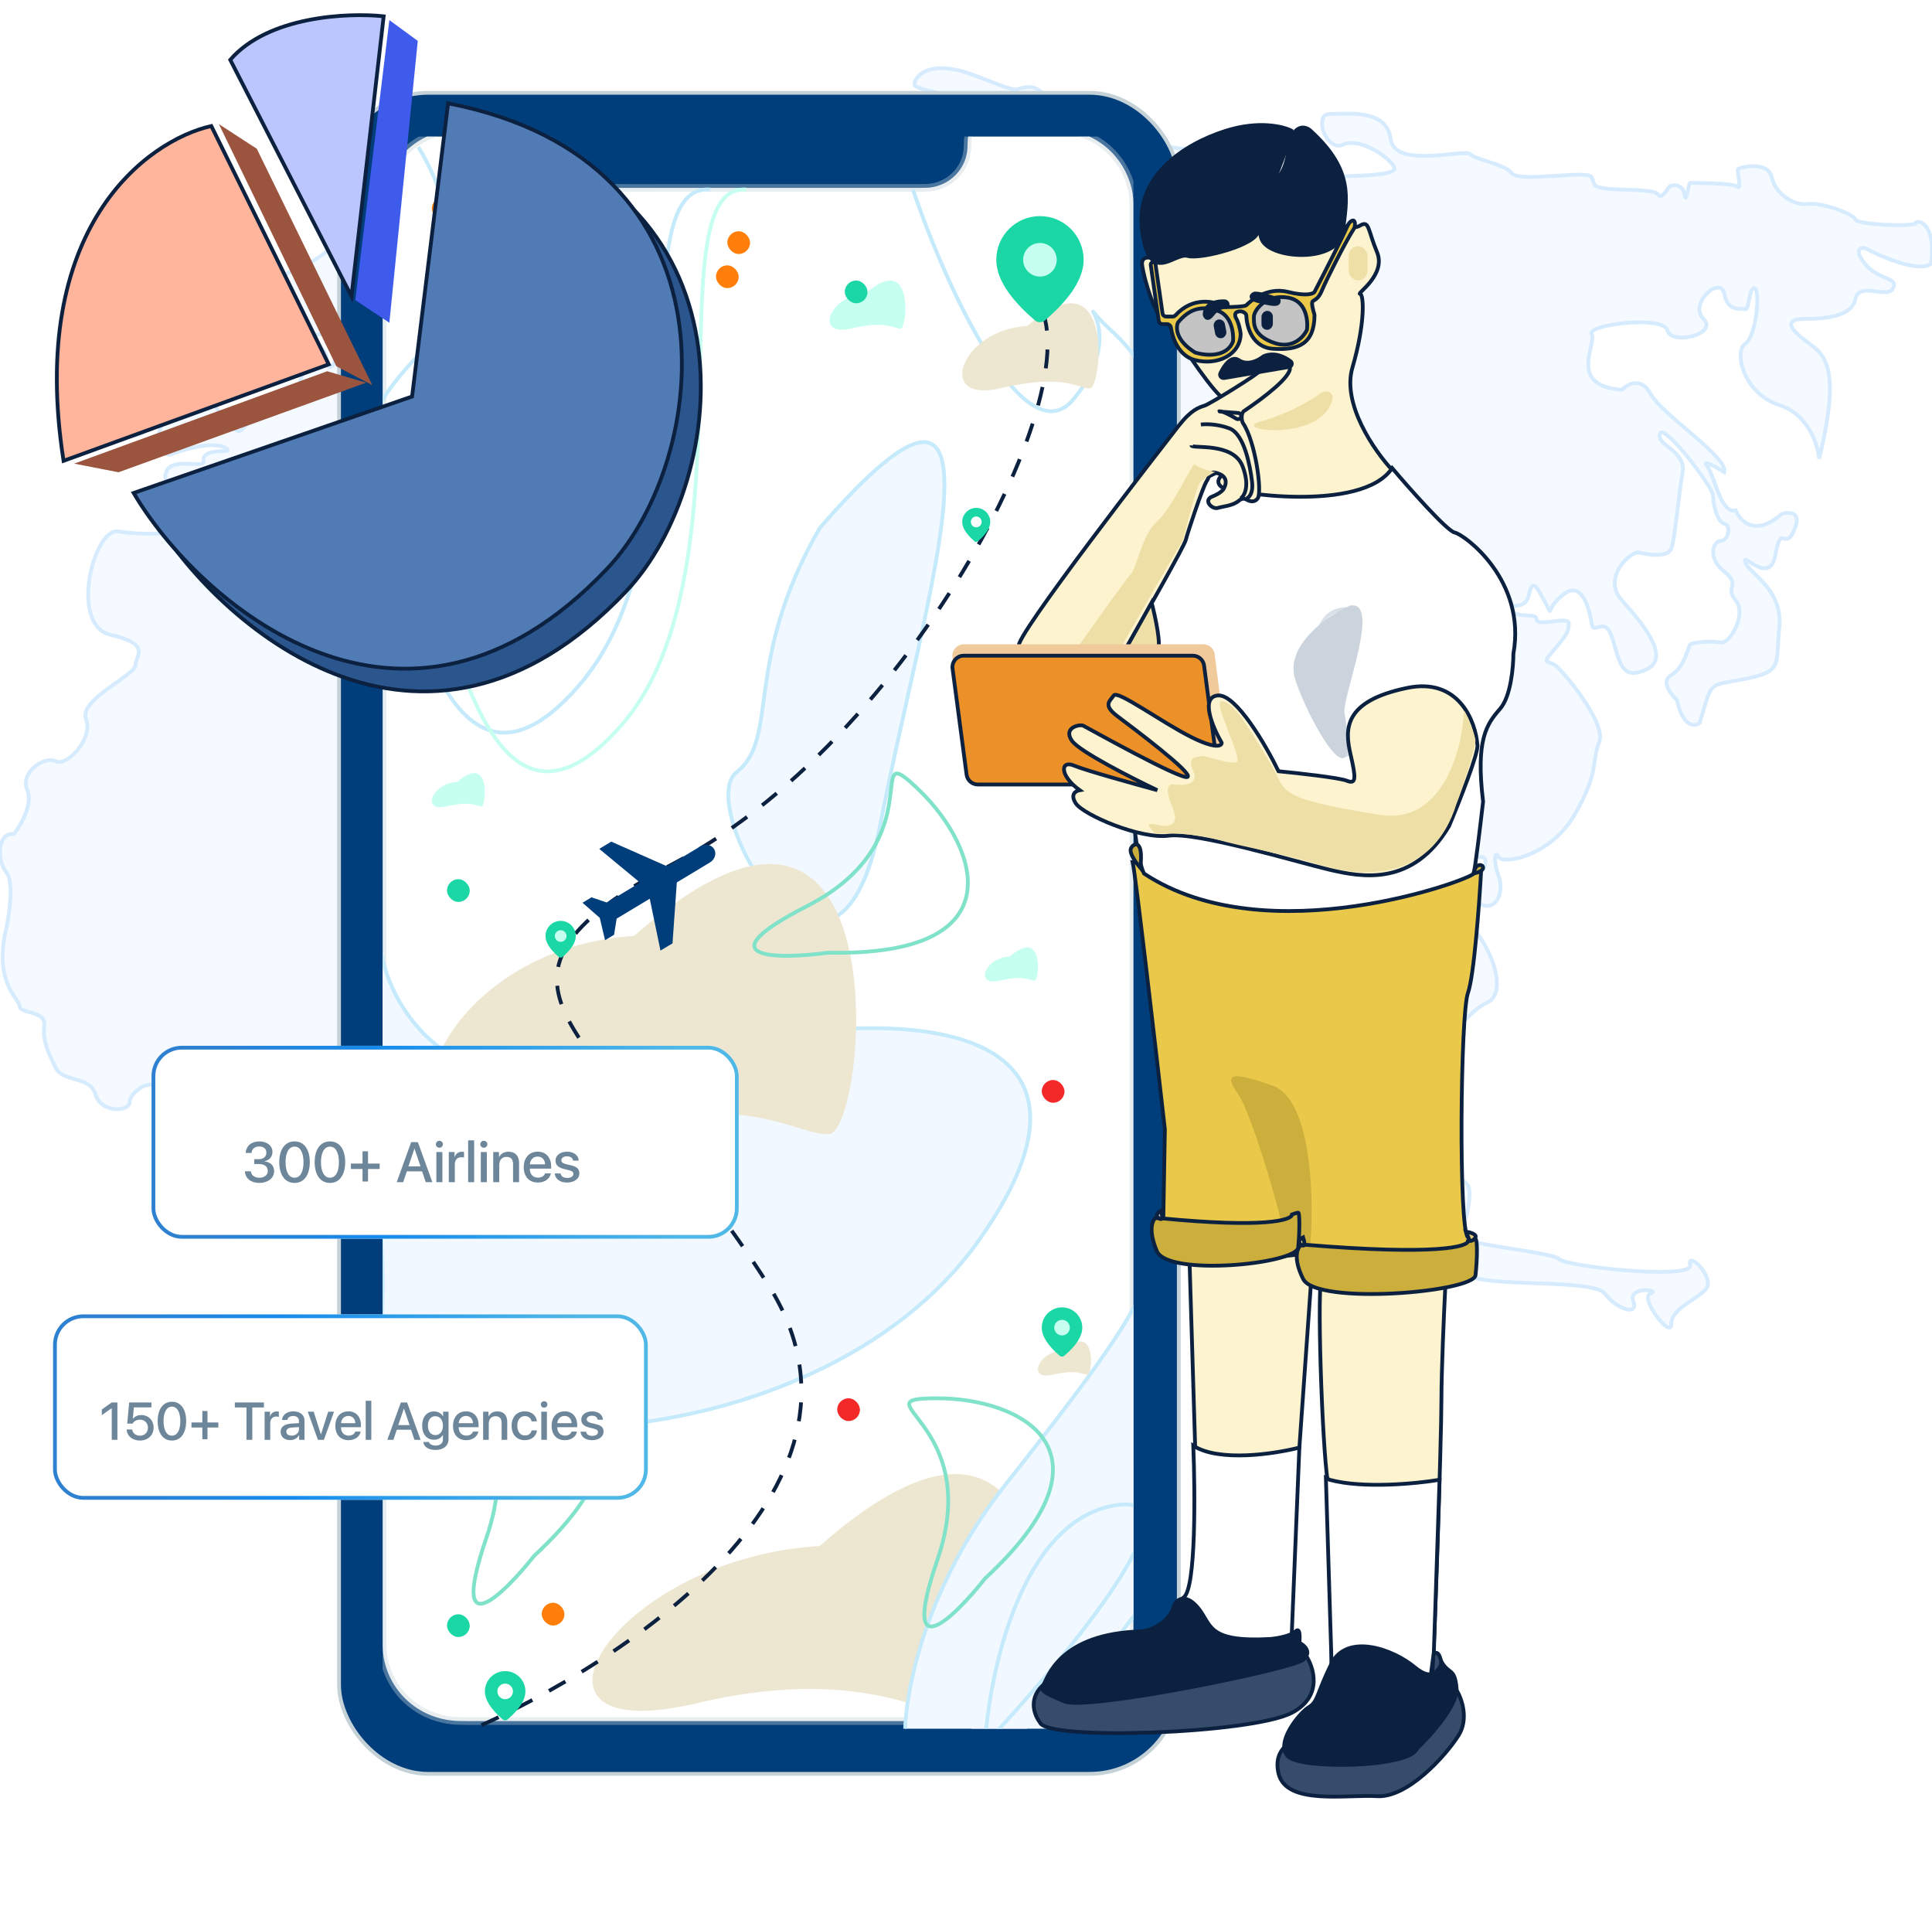 <svg width="510" height="504" viewBox="0 0 510 504" fill="none" xmlns="http://www.w3.org/2000/svg">
<g clip-path="url(#clip0_2169_425315)">
<path d="M112.303 438.952C116.708 439.356 121.48 437.099 123.315 435.92C137.831 439.458 154.349 415.198 152.848 413.177C151.646 411.559 153.348 405.09 154.349 402.058C161.357 402.563 166.363 395.993 162.859 387.401C159.355 378.809 175.372 369.712 179.377 365.669C183.381 361.626 178.376 336.356 176.374 331.302C174.371 326.248 186.385 308.053 191.39 303.505C196.396 298.956 205.406 287.837 211.412 274.191C217.419 260.545 209.911 257.513 209.911 258.524C209.911 259.535 198.398 264.083 192.391 265.599C186.385 267.116 189.888 260.545 189.388 259.535C188.887 258.524 204.404 258.524 222.424 243.362C240.444 228.2 237.441 219.103 233.937 217.081C230.433 215.059 225.928 206.973 226.429 204.951C226.929 202.93 229.933 210.005 229.933 211.016C229.933 212.027 254.46 216.07 255.961 212.027C257.463 207.984 267.974 225.673 268.976 228.2C269.977 230.727 274.982 230.727 274.982 228.2C274.982 225.673 278.987 225.167 277.485 228.2C275.983 231.232 284.993 254.481 286.995 262.062C288.998 269.643 295.004 276.718 296.506 277.224C298.007 277.729 300.51 267.621 302.512 269.643C304.515 271.664 301.511 284.805 307.017 285.31C312.523 285.816 308.519 273.686 306.016 271.664C303.514 269.643 303.013 248.921 304.014 247.91C305.015 246.9 323.536 228.705 323.035 226.684C322.534 224.662 330.543 227.694 334.047 224.662C337.551 221.63 339.053 232.748 342.056 235.275C344.459 237.297 344.058 240.498 343.558 241.846C343.558 256.502 349.564 246.9 351.066 247.91C352.568 248.921 353.569 244.373 356.071 244.373C358.574 244.373 357.573 251.448 357.573 252.459C357.573 253.47 360.576 261.556 359.575 267.621C358.574 273.686 361.077 277.224 362.579 277.224C364.08 277.224 364.08 279.751 364.08 282.783C364.08 285.816 379.097 304.01 376.594 302.999C374.091 301.988 366.583 294.913 359.575 287.332C352.568 279.751 347.061 289.353 352.067 289.353C357.072 289.353 376.093 320.688 375.092 321.194C374.091 321.699 382.601 332.818 387.106 336.356C391.611 339.893 420.642 337.366 423.646 341.41C426.649 345.453 432.656 347.474 431.154 343.431C429.652 339.388 438.662 340.399 435.659 341.41C432.656 342.42 441.165 353.539 441.165 349.496C441.165 345.453 447.172 343.431 450.175 340.399C453.178 337.366 445.169 329.785 446.171 333.829C447.172 337.872 413.635 334.334 411.633 332.312C409.63 330.291 383.101 328.269 385.103 325.742C387.106 323.215 388.607 315.129 387.606 313.107C386.605 311.086 378.596 306.032 379.097 295.924C379.597 285.816 367.584 277.224 364.08 273.686C360.576 270.148 365.582 253.975 366.583 258.018C367.584 262.062 381.599 264.589 380.598 270.148C379.597 275.708 383.602 276.718 383.101 275.202C382.601 273.686 388.107 266.61 392.612 264.589C397.117 262.567 395.615 252.964 388.107 243.867C380.598 234.77 383.101 236.286 381.599 231.232C380.098 226.178 389.108 226.178 391.11 226.178C393.112 226.178 392.111 230.221 389.108 231.232C386.104 232.243 387.106 237.297 391.11 238.813C395.114 240.329 397.117 235.275 395.615 231.232C394.113 227.189 394.614 224.157 395.615 226.178C396.616 228.2 409.13 226.178 415.637 215.059C422.144 203.941 420.142 200.908 422.144 195.854C424.146 190.8 412.634 177.154 410.631 175.638C408.629 174.122 406.627 175.638 410.131 171.595C413.635 167.552 414.135 166.541 414.135 164.519C414.135 162.498 405.626 165.53 405.626 163.508C405.626 161.487 401.121 163.508 398.618 160.981C396.115 158.454 402.623 161.992 403.624 156.938C404.625 151.884 406.126 155.927 408.129 159.465C410.131 163.003 407.628 160.981 412.634 156.938C417.639 152.895 419.641 160.981 420.142 164.519C420.642 168.057 423.646 161.992 425.648 168.562C427.65 175.133 428.151 179.681 434.658 176.649C441.165 173.616 433.657 164.519 428.151 158.454C422.645 152.39 430.654 145.314 432.656 145.819C434.658 146.325 440.164 147.336 441.165 144.809C442.166 142.282 443.167 130.152 444.168 124.593C445.169 119.033 437.161 117.517 438.162 114.485C439.163 111.452 452.177 128.636 452.177 130.657C452.177 132.679 453.178 137.733 455.18 138.238C457.183 138.744 456.182 142.787 454.179 142.787C452.177 142.787 450.676 147.336 455.18 150.873C459.685 154.411 455.18 154.917 458.184 158.454C461.187 161.992 456.682 170.079 454.179 169.573C451.677 169.068 446.671 169.573 446.171 170.079C445.67 170.584 444.669 176.143 441.165 178.165C438.362 179.782 440.998 183.219 442.667 184.735C444.268 192.013 447.339 191.811 448.673 190.8C452.177 179.176 450.676 181.197 460.687 179.176C470.698 177.154 468.695 175.638 469.696 165.53C470.698 155.422 461.688 151.379 460.687 148.346C459.685 145.314 467.194 154.917 468.695 146.325C470.197 137.733 471.198 145.819 473.701 139.755C475.703 134.903 472.199 135.037 470.197 135.711C463.39 141.776 459.352 137.564 458.184 134.701C454.179 135.711 452.678 125.603 450.676 123.076C449.074 121.055 453.011 123.245 455.18 124.593C456.182 120.549 438.662 109.43 435.659 103.871C433.256 99.424 429.652 101.344 428.151 102.86C413.635 101.849 421.644 90.731 420.142 88.204C418.64 85.677 439.163 83.15 440.164 87.193C441.165 91.236 453.679 88.204 449.674 84.16C445.67 80.117 454.179 72.536 455.18 77.59C456.182 82.644 459.685 81.128 460.687 81.633C461.688 82.139 461.688 75.569 463.189 76.074C464.691 76.579 463.69 88.709 460.687 90.731C457.683 92.752 460.186 103.871 469.696 106.903C477.305 109.329 479.874 117.348 480.208 121.055C486.715 94.269 480.709 93.258 475.703 89.214C470.698 85.171 473.2 84.16 476.204 84.16C479.207 84.16 488.717 84.16 489.719 79.106C490.72 74.052 498.228 79.106 499.73 76.074C501.231 73.042 495.725 74.052 492.221 69.504C489.418 65.865 491.053 65.292 492.221 65.461C504.234 71.525 508.906 70.683 509.741 69.504C511.242 58.385 505.736 57.88 505.736 58.89C505.736 59.901 490.219 59.396 489.719 57.88C489.218 56.363 480.709 53.331 477.205 53.836C473.701 54.342 468.695 51.309 467.694 46.761C466.693 42.212 458.684 44.234 458.684 44.739C458.684 45.245 459.685 50.298 458.684 49.288C457.683 48.277 446.671 48.277 446.171 48.277C445.67 48.277 445.169 54.342 444.669 51.309C444.168 48.277 441.165 48.782 440.665 49.288C440.164 49.793 438.662 52.826 437.661 51.309C436.66 49.793 428.151 50.298 424.146 49.793C420.142 49.288 421.143 48.782 420.142 46.761C419.141 44.739 401.121 48.277 399.119 45.75C397.117 43.223 389.608 42.212 388.107 40.696C386.605 39.18 368.085 44.677 367.084 36.653C366.082 28.628 355.571 30.082 351.066 30.082C346.561 30.082 350.065 40.191 354.57 38.169C359.075 36.147 367.084 41.707 368.085 44.234C369.086 46.761 353.569 46.255 352.568 46.761C351.566 47.266 333.046 34.126 330.543 38.169C328.541 41.404 312.357 39.517 304.515 38.169C303.313 28.87 285.661 26.882 276.984 27.05C276.317 25.534 274.181 22.603 270.978 23.007C266.973 23.512 270.477 25.029 257.463 19.974C244.449 14.921 240.945 20.985 241.445 22.502C241.946 24.018 263.469 27.555 263.97 27.555C264.471 27.555 270.477 27.555 270.477 28.566C270.477 29.577 262.468 32.104 262.468 30.082C262.468 28.061 258.464 27.05 258.464 27.555C258.464 27.96 257.797 30.082 257.463 31.093C248.253 29.072 244.615 34.968 243.948 38.169C243.147 34.126 238.942 35.474 236.94 36.653C237.107 38 237.14 40.494 235.939 39.685C234.438 38.674 230.934 41.707 230.934 43.223C230.934 44.739 228.931 41.707 226.929 39.685C224.927 37.663 223.926 43.728 223.425 45.245C222.925 46.761 222.424 43.728 222.424 41.707C222.424 39.685 219.421 43.728 218.42 41.707C217.419 39.685 217.419 39.18 213.414 38.169C209.41 37.158 213.414 45.75 211.412 45.245C209.81 44.84 209.076 47.098 208.909 48.277C205.906 51.309 211.913 49.793 211.913 52.32C211.913 54.847 198.398 48.782 194.894 47.266C191.39 45.75 193.392 51.309 194.894 52.32C196.396 53.331 183.882 57.88 185.383 54.847C186.885 51.815 181.379 51.309 181.379 52.32C181.379 53.331 178.876 56.869 177.375 54.342C175.873 51.815 169.866 51.309 171.869 54.342C173.871 57.374 168.865 59.901 168.865 56.869C168.865 53.836 158.854 51.309 161.858 57.88C164.26 63.136 162.859 63.776 161.858 63.439C160.356 59.901 156.352 59.901 146.341 51.309C136.33 42.717 97.787 41.707 93.783 54.342C89.778 66.977 81.769 69.504 73.761 73.041C65.752 76.579 68.755 94.774 76.764 90.731C84.773 86.687 88.277 88.204 89.278 90.225C90.279 92.247 86.775 100.839 86.274 94.774C85.774 88.709 76.764 91.236 79.267 93.258C81.269 94.875 79.433 100.67 78.266 103.366C70.757 105.387 66.252 110.947 63.75 113.474C61.247 116.001 52.237 100.839 52.737 96.795C53.238 92.752 53.739 92.752 48.733 85.677C44.729 80.016 41.058 86.351 39.723 90.225C41.892 91.236 44.529 94.269 37.721 98.312C29.212 103.366 23.706 113.979 32.715 114.99C41.725 116.001 40.724 106.904 44.729 104.882C47.932 103.265 48.733 104.882 48.733 105.893H46.23C39.022 116.001 42.226 119.539 44.729 120.044C58.244 114.99 61.247 119.033 59.745 119.033C58.244 119.033 53.238 119.033 53.739 121.56C54.239 124.087 44.729 120.044 43.728 125.098C42.927 129.141 48.399 131.5 51.236 132.174C56.742 142.282 37.721 141.271 31.214 140.26C24.707 139.249 18.2 165.025 29.212 167.552C40.224 170.079 35.719 173.111 35.719 175.638C35.719 178.165 20.702 184.735 22.704 189.789C24.707 194.843 17.699 202.424 14.695 200.908C11.692 199.392 5.185 203.941 7.187 208.489C8.789 212.128 5.519 217.755 3.683 220.113C-0.822 219.608 -0.822 227.189 1.681 230.221C3.683 232.647 2.515 241.003 1.681 244.878C-1.823 259.535 5.185 263.578 5.185 265.6C5.185 267.621 12.193 266.61 11.692 270.654C11.192 274.697 12.693 277.729 14.695 281.772C16.698 285.816 23.705 283.794 25.207 288.848C26.709 293.902 34.217 293.397 34.217 290.87C34.217 288.342 40.224 283.794 42.226 287.837C43.828 291.072 46.898 291.206 48.232 290.87C59.245 280.761 68.755 281.772 68.755 283.794C68.755 285.816 70.257 293.397 75.763 290.87C80.168 288.848 82.937 291.712 83.772 293.397C79.276 313.067 84.75 319.147 89.748 324.698L89.778 324.731C93.783 329.179 95.451 343.431 95.785 350.001C87.275 354.045 91.781 370.218 89.778 374.261C87.776 378.304 100.29 384.369 97.286 388.412C94.283 392.455 98.788 410.144 100.29 411.66C101.791 413.177 110.301 420.758 108.799 422.779C107.298 424.801 106.797 438.447 112.303 438.952Z" fill="#E4F3FF" fill-opacity="0.38" stroke="#D7EBFF"/>
<rect x="89.5" y="24.5" width="221.671" height="443.643" rx="23.5" fill="#003E7B" stroke="#C4D1D7"/>
<g clip-path="url(#clip1_2169_425315)">
<path fill-rule="evenodd" clip-rule="evenodd" d="M101.02 244.241C101.02 186.259 101.021 128.278 101.023 70.297C101.023 64.606 100.942 58.912 101.085 53.224C101.31 44.324 108.154 36.431 117.052 34.58C118.65 34.244 120.279 34.074 121.913 34.073C128.407 34.074 134.901 34.072 141.393 34.068C142.356 34.065 143.227 34.226 143.896 34.965C144.393 35.514 144.573 36.166 144.586 36.889C144.614 38.24 144.639 39.597 144.938 40.921C146.072 45.932 150.479 49.516 155.746 49.556C163.746 49.619 171.749 49.578 179.75 49.58C200.865 49.581 221.979 49.581 243.094 49.58C244.181 49.58 245.266 49.587 246.346 49.366C251.415 48.355 255.137 44.112 255.383 39.062C255.425 38.285 255.416 37.505 255.474 36.73C255.597 35.079 256.625 34.087 258.326 34.084C265.28 34.069 272.237 33.965 279.189 34.122C288.363 34.331 295.871 40.125 298.454 48.731C298.937 50.343 299.18 52.015 299.175 53.695C299.166 67.373 299.167 81.05 299.176 94.725C299.176 207.411 299.18 320.1 299.188 432.792C299.188 435.63 299.04 438.431 297.944 441.109C294.993 448.309 289.615 452.6 281.809 453.984C280.441 454.23 279.057 454.23 277.675 454.23H126.482C124.639 454.23 122.793 454.255 120.951 454.193C111.078 453.886 102.982 446.982 101.294 437.46C101.049 436.072 101.025 434.684 101.025 433.296C101.021 390.91 101.02 348.529 101.023 306.152L101.023 244.241H101.02V244.241Z" fill="white" stroke="#C4D1D7" stroke-opacity="0.38" stroke-width="2" stroke-linejoin="round"/>
<path d="M224.499 86.731C214.962 88.989 218.814 77.981 228.534 77.417C241.371 66.127 239.537 86.731 237.703 86.731C235.869 86.731 234.035 84.473 224.499 86.731Z" fill="#C6FFF0"/>
<rect x="138" y="135.036" width="6" height="6" rx="3" fill="#FF7F0A"/>
<rect x="223" y="74.036" width="6" height="6" rx="3" fill="#1BD7A6"/>
<rect x="192" y="61.036" width="6" height="6" rx="3" fill="#FF7F0A"/>
<rect x="189" y="70.036" width="6" height="6" rx="3" fill="#FF7F0A"/>
<rect x="143" y="423" width="6" height="6" rx="3" fill="#FF7F0A"/>
<rect x="118" y="232.036" width="6" height="6" rx="3" fill="#1BD7A6"/>
<rect x="275" y="285.036" width="6" height="6" rx="3" fill="#F32828"/>
<rect x="221" y="369.036" width="6" height="6" rx="3" fill="#F32828"/>
<rect x="118" y="426.036" width="6" height="6" rx="3" fill="#1BD7A6"/>
<rect x="131" y="128.036" width="6" height="6" rx="3" fill="#1BD7A6"/>
<rect x="114" y="52.036" width="6" height="6" rx="3" fill="#FF7F0A"/>
<path d="M183.999 449.5C130.595 462.18 161.957 411.191 216.388 408.021C288.278 344.623 278.008 460.324 267.738 460.324C257.468 460.324 237.403 436.82 183.999 449.5Z" fill="#EDE7D1"/>
<path d="M110.423 38.812C117.423 49.978 127.223 76.612 110.423 93.812C89.424 115.312 94.924 128.812 101.423 140.312C107.923 151.812 117.924 221.312 152.924 180.812C187.924 140.312 163 48.036 187.5 50.036" stroke="#C5EAFB"/>
<path d="M121.855 37.036C128.855 48.203 138.655 86.836 121.855 104.036C100.855 125.536 106.355 139.036 112.855 150.536C119.355 162.036 129.355 231.536 164.355 191.036C199.355 150.536 172.5 48.036 197 50.036" stroke="#C6FFF0"/>
<path d="M169.924 281.312C120.324 296.112 102.924 266.812 100.424 250.312C86.423 250.312 104.424 314.312 100.424 351.312C96.424 388.312 214.924 388.812 258.424 327.312C301.924 265.812 231.924 262.812 169.924 281.312Z" fill="#F2F8FF" stroke="#C5EAFB"/>
<path d="M240.999 50.036C249.832 76.203 270.623 120.912 283.423 105.312C299.423 85.812 280.423 75.312 293.423 87.312C303.823 96.912 303.756 103.312 302.423 105.312" stroke="#C5EAFB"/>
<path d="M194.424 203.812C205.924 194.812 195.924 174.812 216.424 139.312C270.424 77.312 244.424 155.812 232.424 217.312C220.424 278.812 182.924 212.812 194.424 203.812Z" fill="#F2F8FF" stroke="#C5EAFB"/>
<path d="M238.924 457.312C238.924 446.645 244.224 418.612 265.424 391.812C282.249 370.543 294.438 354.514 299.816 344.109C300.043 335.395 300.674 330.312 301.924 331.812C303.749 334.002 302.909 338.126 299.816 344.109C299.316 363.293 300.778 400.079 301.924 423L276 457.312H238.924Z" fill="#F2F8FF"/>
<path d="M238.924 457.312C238.924 446.645 244.224 418.612 265.424 391.812C291.924 358.312 306.924 337.812 301.924 331.812C297.924 327.012 300.257 389.667 301.924 423L276 457.312H238.924Z" stroke="#C5EAFB"/>
<path d="M260 460.339C261.167 441.173 269.6 401.739 294 397.339C318.4 392.939 281.5 437.506 260 460.339Z" stroke="#C5EAFB"/>
<path d="M263.898 102.497C246.732 106.492 253.665 87.016 271.16 86.018C294.268 66.043 290.967 102.497 287.666 102.497C284.365 102.497 281.064 98.502 263.898 102.497Z" fill="#EDE7D1"/>
<path d="M159.849 66.825C153.174 68.388 155.87 60.767 162.673 60.377C171.66 52.561 170.376 66.825 169.092 66.825C167.809 66.825 166.525 65.262 159.849 66.825Z" fill="#EDE7D1"/>
<path d="M117.849 212.825C111.174 214.388 113.87 206.768 120.673 206.377C129.66 198.561 128.376 212.825 127.092 212.825C125.809 212.825 124.525 211.262 117.849 212.825Z" fill="#C6FFF0"/>
<path d="M263.849 258.825C257.174 260.388 259.87 252.768 266.673 252.377C275.66 244.561 274.376 258.825 273.092 258.825C271.809 258.825 270.525 257.262 263.849 258.825Z" fill="#C6FFF0"/>
<path d="M277.849 362.825C271.174 364.388 273.87 356.768 280.673 356.377C289.66 348.561 288.376 362.825 287.092 362.825C285.809 362.825 284.525 361.262 277.849 362.825Z" fill="#EDE7D1"/>
<path d="M144.794 299.324C91.39 312.004 112.957 250.191 167.388 247.021C239.278 183.623 229.008 299.324 218.738 299.324C208.468 299.324 198.198 286.645 144.794 299.324Z" fill="#EDE7D1"/>
<path d="M133.774 126.708C123.761 129.14 127.804 117.285 138.01 116.677C151.49 104.519 149.564 126.708 147.638 126.708C145.713 126.708 143.787 124.276 133.774 126.708Z" fill="#EDE7D1"/>
<path d="M117.924 459.312C160.59 441.978 237.324 393.712 202.924 339.312C159.924 271.312 114.924 261.312 178.924 227.312C242.924 193.312 293.924 92.312 270.924 76.312" stroke="#0C213F" stroke-dasharray="5 5"/>
<path d="M140.71 106.984C139.876 106.984 139.077 107.315 138.487 107.905C137.897 108.495 137.566 109.294 137.566 110.128C137.566 110.963 137.897 111.762 138.487 112.352C139.077 112.942 139.876 113.273 140.71 113.273C141.545 113.273 142.344 112.942 142.934 112.352C143.524 111.762 143.855 110.963 143.855 110.128C143.855 109.294 143.524 108.495 142.934 107.905C142.344 107.315 141.545 106.984 140.71 106.984Z" fill="#C6FFF0"/>
<path d="M138.84 108.258C139.336 107.762 140.009 107.484 140.71 107.484C141.412 107.484 142.085 107.762 142.581 108.258C143.077 108.754 143.355 109.427 143.355 110.128C143.355 110.83 143.077 111.503 142.581 111.999C142.085 112.495 141.412 112.773 140.71 112.773C140.009 112.773 139.336 112.495 138.84 111.999C138.344 111.503 138.066 110.83 138.066 110.128C138.066 109.427 138.344 108.754 138.84 108.258Z" stroke="#CBD4DD" stroke-opacity="0.7"/>
<path d="M140.996 103.036C144.861 103.036 147.993 106.168 147.993 110.033C147.993 112.989 145.916 116.211 141.815 119.733C141.586 119.929 141.296 120.036 140.995 120.036C140.694 120.036 140.404 119.928 140.176 119.731L139.905 119.496C135.986 116.066 134 112.923 134 110.033C134 106.168 137.132 103.036 140.996 103.036ZM140.996 107.342C140.283 107.342 139.598 107.625 139.094 108.13C138.589 108.634 138.306 109.319 138.306 110.033C138.306 110.746 138.589 111.431 139.094 111.935C139.598 112.44 140.283 112.724 140.996 112.724C141.71 112.724 142.395 112.44 142.899 111.935C143.404 111.431 143.687 110.746 143.687 110.033C143.687 109.319 143.404 108.634 142.899 108.13C142.395 107.625 141.71 107.342 140.996 107.342Z" fill="#1BD7A6"/>
<path d="M274.045 63.538C272.672 63.538 271.354 64.083 270.383 65.055C269.411 66.026 268.866 67.344 268.866 68.717C268.866 70.091 269.411 71.409 270.383 72.38C271.354 73.351 272.672 73.897 274.045 73.897C275.419 73.897 276.737 73.351 277.708 72.38C278.679 71.409 279.225 70.091 279.225 68.717C279.225 67.344 278.679 66.026 277.708 65.055C276.737 64.083 275.419 63.538 274.045 63.538Z" fill="#C6FFF0"/>
<path d="M275.545 84.157L275.545 84.157C275.26 84.402 274.897 84.537 274.522 84.536C274.147 84.536 273.784 84.401 273.5 84.156C273.5 84.156 273.499 84.156 273.499 84.156L273.055 83.77C273.055 83.77 273.055 83.77 273.054 83.77C266.624 78.142 263.5 73.093 263.5 68.56C263.5 62.471 268.435 57.536 274.524 57.536C280.612 57.536 285.547 62.471 285.547 68.56C285.547 73.198 282.277 78.376 275.545 84.157ZM274.524 63.628C273.215 63.628 271.961 64.147 271.036 65.072C270.111 65.997 269.591 67.252 269.591 68.56C269.591 69.868 270.111 71.122 271.036 72.047C271.961 72.972 273.215 73.492 274.524 73.492C275.832 73.492 277.086 72.972 278.011 72.047C278.936 71.122 279.456 69.868 279.456 68.56C279.456 67.252 278.936 65.997 278.011 65.072C277.086 64.147 275.832 63.628 274.524 63.628Z" fill="#1BD7A6" stroke="#1BD7A6"/>
<path d="M280.128 348.055C279.49 348.055 278.879 348.308 278.428 348.759C277.977 349.21 277.723 349.822 277.723 350.46C277.723 351.097 277.977 351.709 278.428 352.16C278.879 352.611 279.49 352.864 280.128 352.864C280.766 352.864 281.378 352.611 281.829 352.16C282.28 351.709 282.533 351.097 282.533 350.46C282.533 349.822 282.28 349.21 281.829 348.759C281.378 348.308 280.766 348.055 280.128 348.055Z" fill="#C6FFF0"/>
<path d="M280.65 357.425L280.65 357.425C280.566 357.497 280.46 357.536 280.35 357.536C280.24 357.536 280.133 357.497 280.05 357.425C280.05 357.425 280.05 357.425 280.049 357.424L279.845 357.247C279.845 357.247 279.844 357.247 279.844 357.246C276.872 354.645 275.5 352.369 275.5 350.386C275.5 347.708 277.671 345.536 280.35 345.536C283.029 345.536 285.2 347.708 285.2 350.386C285.2 352.416 283.764 354.751 280.65 357.425ZM280.35 347.829C279.672 347.829 279.021 348.098 278.542 348.578C278.062 349.057 277.792 349.708 277.792 350.386C277.792 351.065 278.062 351.715 278.542 352.195C279.021 352.675 279.672 352.944 280.35 352.944C281.029 352.944 281.679 352.675 282.159 352.195C282.639 351.715 282.908 351.065 282.908 350.386C282.908 349.708 282.639 349.057 282.159 348.578C281.679 348.098 281.029 347.829 280.35 347.829Z" fill="#1BD7A6" stroke="#1BD7A6"/>
<path d="M133.65 453.425L133.65 453.425C133.566 453.497 133.46 453.536 133.35 453.536C133.24 453.536 133.133 453.497 133.05 453.425C133.05 453.425 133.05 453.425 133.049 453.424L132.845 453.247C132.845 453.247 132.844 453.247 132.844 453.246C129.872 450.645 128.5 448.369 128.5 446.386C128.5 443.708 130.671 441.536 133.35 441.536C136.029 441.536 138.2 443.708 138.2 446.386C138.2 448.416 136.764 450.751 133.65 453.425ZM133.35 443.829C132.672 443.829 132.021 444.098 131.542 444.578C131.062 445.057 130.792 445.708 130.792 446.386C130.792 447.065 131.062 447.715 131.542 448.195C132.021 448.675 132.672 448.944 133.35 448.944C134.029 448.944 134.679 448.675 135.159 448.195C135.639 447.715 135.908 447.065 135.908 446.386C135.908 445.708 135.639 445.057 135.159 444.578C134.679 444.098 134.029 443.829 133.35 443.829Z" fill="#1BD7A6" stroke="#1BD7A6"/>
<path d="M257.811 142.496L257.811 142.496C257.781 142.522 257.743 142.536 257.704 142.536C257.664 142.536 257.626 142.522 257.597 142.496C257.597 142.496 257.596 142.496 257.596 142.496L257.455 142.374C257.455 142.374 257.455 142.373 257.455 142.373C255.405 140.579 254.5 139.043 254.5 137.74C254.5 135.971 255.934 134.536 257.704 134.536C259.474 134.536 260.908 135.971 260.908 137.74C260.908 139.074 259.96 140.651 257.811 142.496ZM257.704 135.816C257.194 135.816 256.704 136.018 256.343 136.379C255.982 136.74 255.779 137.23 255.779 137.74C255.779 138.251 255.982 138.74 256.343 139.101C256.704 139.462 257.194 139.665 257.704 139.665C258.214 139.665 258.704 139.462 259.065 139.101C259.426 138.74 259.629 138.251 259.629 137.74C259.629 137.23 259.426 136.74 259.065 136.379C258.704 136.018 258.214 135.816 257.704 135.816Z" fill="#1BD7A6" stroke="#1BD7A6"/>
<path d="M147.834 245.293C147.357 245.293 146.899 245.482 146.562 245.82C146.225 246.157 146.036 246.614 146.036 247.091C146.036 247.568 146.225 248.025 146.562 248.362C146.899 248.699 147.357 248.889 147.834 248.889C148.31 248.889 148.768 248.699 149.105 248.362C149.442 248.025 149.632 247.568 149.632 247.091C149.632 246.614 149.442 246.157 149.105 245.82C148.768 245.482 148.31 245.293 147.834 245.293Z" fill="#C6FFF0"/>
<path d="M148.142 252.203L148.142 252.203C148.102 252.237 148.052 252.255 148 252.255C147.948 252.255 147.897 252.237 147.858 252.203C147.858 252.203 147.858 252.203 147.858 252.202L147.705 252.07C147.705 252.07 147.705 252.07 147.704 252.07C145.489 250.13 144.5 248.461 144.5 247.036C144.5 245.103 146.067 243.536 148 243.536C149.933 243.536 151.5 245.103 151.5 247.036C151.5 248.495 150.464 250.209 148.142 252.203ZM148 244.998C147.459 244.998 146.941 245.212 146.559 245.595C146.176 245.977 145.962 246.496 145.962 247.036C145.962 247.577 146.176 248.095 146.559 248.478C146.941 248.86 147.459 249.075 148 249.075C148.541 249.075 149.059 248.86 149.441 248.478C149.824 248.095 150.038 247.577 150.038 247.036C150.038 246.496 149.824 245.977 149.441 245.595C149.059 245.212 148.541 244.998 148 244.998Z" fill="#1BD7A6" stroke="#1BD7A6"/>
<path d="M247.456 411.669C237.399 440.965 251.647 427.155 260.027 416.588C296.648 382.7 269.319 369.036 247.456 369.036C225.594 369.036 260.027 375.048 247.456 411.669Z" stroke="#80E2C9"/>
<path d="M212.992 239.164C185.418 253.275 205.26 253.221 218.628 251.431C268.511 252.452 258.321 223.646 242.581 208.472C226.842 193.298 247.459 221.526 212.992 239.164Z" stroke="#80E2C9"/>
<path d="M128.456 405.669C118.399 434.965 132.647 421.155 141.027 410.588C177.648 376.7 150.319 363.036 128.456 363.036C106.594 363.036 141.027 369.048 128.456 405.669Z" stroke="#80E2C9"/>
<path d="M174.349 250.879L177.526 248.966L178.664 232.884L187.399 227.625C188.717 226.831 189.212 225.244 188.506 224.071C187.8 222.899 186.166 222.593 184.848 223.387L176.112 228.646L161.367 222.125L158.19 224.037L168.965 232.949L160.229 238.208L156.146 236.816L153.763 238.251L158.328 242.239L159.717 248.14L162.099 246.705L162.781 242.446L171.516 237.187L174.349 250.879Z" fill="#003E7B"/>
</g>
<g filter="url(#filter0_d_2169_425315)">
<rect x="40" y="281" width="155" height="50.92" rx="8" fill="white"/>
<rect x="40.5" y="281.5" width="154" height="49.92" rx="7.5" stroke="url(#paint0_linear_2169_425315)"/>
</g>
<path d="M67.12 307.217H68.439C69.83 307.217 70.694 307.92 70.694 309.063C70.694 310.096 69.772 310.828 68.482 310.828C67.149 310.828 66.314 310.132 66.212 309.122H64.637C64.74 310.945 66.205 312.198 68.482 312.198C70.687 312.198 72.364 310.931 72.364 309.085C72.364 307.605 71.339 306.631 69.749 306.521V306.492C71.061 306.258 71.925 305.313 71.925 303.995C71.925 302.369 70.467 301.233 68.468 301.233C66.373 301.233 64.974 302.427 64.85 304.28H66.395C66.49 303.24 67.252 302.581 68.394 302.581C69.647 302.581 70.321 303.233 70.321 304.214C70.321 305.21 69.537 305.928 68.394 305.928H67.12V307.217ZM77.755 312.198C80.289 312.198 81.776 310.066 81.776 306.697C81.776 303.35 80.282 301.233 77.755 301.233C75.235 301.233 73.719 303.357 73.719 306.705C73.719 310.074 75.221 312.198 77.755 312.198ZM77.755 310.821C76.246 310.821 75.382 309.253 75.382 306.705C75.382 304.192 76.261 302.61 77.755 302.61C79.249 302.61 80.121 304.185 80.121 306.705C80.121 309.261 79.264 310.821 77.755 310.821ZM87.101 312.198C89.635 312.198 91.122 310.066 91.122 306.697C91.122 303.35 89.627 301.233 87.101 301.233C84.581 301.233 83.065 303.357 83.065 306.705C83.065 310.074 84.566 312.198 87.101 312.198ZM87.101 310.821C85.592 310.821 84.728 309.253 84.728 306.705C84.728 304.192 85.606 302.61 87.101 302.61C88.595 302.61 89.466 304.185 89.466 306.705C89.466 309.261 88.609 310.821 87.101 310.821ZM97.149 308.521H100.226V307.093H97.149V303.855H95.699V307.093H92.623V308.521H95.699V311.824H97.149V308.521ZM112.391 312H114.127L110.311 301.431H108.539L104.723 312H106.429L107.396 309.144H111.424L112.391 312ZM109.388 303.189H109.432L111.007 307.825H107.813L109.388 303.189ZM115.189 312H116.778V304.046H115.189V312ZM115.987 302.911C116.5 302.911 116.917 302.5 116.917 301.995C116.917 301.475 116.5 301.08 115.987 301.08C115.475 301.08 115.057 301.475 115.057 301.995C115.057 302.5 115.475 302.911 115.987 302.911ZM118.47 312H120.06V307.254C120.06 306.133 120.719 305.408 121.766 305.408C122.081 305.408 122.359 305.452 122.491 305.503V304.017C122.367 303.987 122.169 303.965 121.935 303.965C120.997 303.965 120.265 304.5 120.016 305.386H119.986V304.046H118.47V312ZM123.575 312H125.165V300.955H123.575V312ZM126.922 312H128.512V304.046H126.922V312ZM127.721 302.911C128.233 302.911 128.651 302.5 128.651 301.995C128.651 301.475 128.233 301.08 127.721 301.08C127.208 301.08 126.791 301.475 126.791 301.995C126.791 302.5 127.208 302.911 127.721 302.911ZM130.204 312H131.793V307.408C131.793 306.155 132.511 305.32 133.712 305.32C134.876 305.32 135.433 305.994 135.433 307.203V312H137.022V306.902C137.022 305.071 136.019 303.958 134.261 303.958C133.031 303.958 132.232 304.449 131.749 305.386H131.72V304.046H130.204V312ZM141.922 305.24C143.08 305.24 143.863 306.06 143.9 307.298H139.864C139.952 306.075 140.78 305.24 141.922 305.24ZM143.893 309.671C143.673 310.367 142.948 310.806 142.025 310.806C140.721 310.806 139.857 309.898 139.857 308.521V308.426H145.489V307.869C145.489 305.459 144.112 303.943 141.93 303.943C139.703 303.943 138.253 305.562 138.253 308.052C138.253 310.542 139.688 312.095 141.996 312.095C143.783 312.095 145.182 311.099 145.409 309.671H143.893ZM146.639 306.309C146.639 307.408 147.35 308.14 148.785 308.492L150.206 308.843C151.041 309.056 151.356 309.319 151.356 309.825C151.356 310.469 150.733 310.879 149.745 310.879C148.734 310.879 148.119 310.462 147.994 309.7H146.427C146.544 311.136 147.811 312.095 149.664 312.095C151.59 312.095 152.938 311.114 152.938 309.693C152.938 308.521 152.345 307.942 150.741 307.554L149.422 307.239C148.58 307.034 148.185 306.705 148.185 306.221C148.185 305.591 148.785 305.174 149.686 305.174C150.594 305.174 151.202 305.613 151.268 306.316H152.762C152.726 304.932 151.466 303.951 149.723 303.951C147.892 303.951 146.639 304.91 146.639 306.309Z" fill="#6D869A"/>
<g filter="url(#filter1_d_2169_425315)">
<rect x="14" y="351.889" width="157" height="48.923" rx="8" fill="white"/>
<rect x="14.5" y="352.389" width="156" height="47.923" rx="7.5" stroke="url(#paint1_linear_2169_425315)"/>
</g>
<path d="M357 97.046C354.2 106.646 362.833 119.046 367.5 124.046L366.5 130.046L360.5 132.546L336 137.546L319 131.546C321.667 123.379 326.3 106.746 323.5 105.546C320.7 104.346 312.333 91.713 308.5 85.546C305 84.546 302 73.546 301.5 70.046C301.1 67.246 304 67.879 305.5 68.546L306.5 57.546L329.5 54.046L352 58.546C353.5 59.38 357 60.746 359 59.546C361.5 58.046 361 60.546 363.5 66.546C366 72.546 358 77.546 359 77.546C360 77.546 360.5 85.046 357 97.046Z" fill="#FDF3CE" stroke="#0C213F"/>
<rect x="356" y="65" width="5" height="9" rx="2.5" fill="#EEDFA6"/>
<path d="M332.643 111.303C338.205 109.776 344.484 106.8 348.596 103.78C349.951 102.785 352.077 103.515 351.734 105.161C349.291 116.891 324.478 113.543 332.643 111.303Z" fill="#EEDFA6"/>
<path d="M387.5 262.046C389.1 257.646 390.5 238.546 391 229.546L379.5 231.046L355.5 232.546L327 228.546L299 227.546C299.8 231.146 305 276.046 307.5 298.046L307 326.546L319 331.546L336 329.546H343.5L344.5 330.546L349 334.046H364L383.5 332.546C385.667 331.213 389.5 328.146 387.5 326.546C385 324.546 385.5 267.546 387.5 262.046Z" fill="#EAC94A" stroke="#0C213F"/>
<path d="M383.999 140.546C381.999 140.146 372.166 129.046 367.499 123.546C359.498 135.546 324.5 130.046 322.5 128.546C320.9 127.346 321.833 126.046 322.5 125.546L321.5 124.546L310.5 130.046L294.5 146.046C295.667 163.713 298.2 201.846 299 213.046C299.8 224.246 301.333 229.379 302 230.546C334.5 252.046 388.5 232.046 389 230.546C389.4 229.346 390.833 217.379 391.5 211.546C389.5 195.046 392.5 191.046 396 187.046C398.8 183.846 399.499 176.046 399.499 172.546C402.999 153.046 386.499 141.046 383.999 140.546Z" fill="white" stroke="#0C213F"/>
<path d="M341.922 179.381C338.933 170.166 351.069 162.154 356.083 159.952C356.278 159.866 356.493 159.802 356.705 159.78C364.512 158.974 354.243 184.21 354.911 188.13C359.371 214.328 345.731 191.128 341.922 179.381Z" fill="#CBD4DD"/>
<path d="M346 339.546L343 382.046L340.5 385.046L335.5 387.046L323.5 389.046L315.5 382.046L314 332.546L311 331.546L326 333.046L343 331.046L347 335.046L346 339.546Z" fill="#FDF3CE" stroke="#0C213F"/>
<path d="M341 452.046C349.4 447.646 346.834 439.879 344.5 436.546L298.5 438.046C292.167 438.879 278.6 441.446 275 445.046C271.4 448.646 273.167 452.879 274.5 454.546C276 459.546 330.5 457.546 341 452.046Z" fill="#354C6B" stroke="#0C213F"/>
<path d="M336 286.546C346 290.146 346.833 315.046 346 327.046C345.781 332.046 338 330.046 339 328.046C340 326.046 330.5 294.046 327 289.046C323.5 284.046 323.5 282.046 336 286.546Z" fill="#CCAE3D"/>
<path d="M306.206 321.497C334.083 324.206 341.053 321.981 341.053 320.53C341.463 320.368 342.365 320.046 342.693 320.046C343.102 320.046 343.102 324.884 342.693 329.238C342.283 333.592 308.256 336.978 305.386 330.205C303.09 324.787 304.156 322.142 304.976 321.497H306.206Z" fill="#CCAE3D" stroke="#0C213F"/>
<path d="M385 458.046C387.8 453.646 385.833 448.213 384.5 446.046L344.5 458.546C341.5 458.879 335.9 461.246 337.5 468.046C339.5 476.546 355.5 473.546 363.5 474.046C371.5 474.546 381.5 463.546 385 458.046Z" fill="#354C6B" stroke="#0C213F"/>
<path d="M378.499 436.546C379.699 435.346 380.332 437.713 380.499 439.046C380.646 439.846 378.894 441.379 377.999 442.046C377.666 440.713 377.299 437.746 378.499 436.546Z" fill="#354C6B" stroke="#0C213F"/>
<path d="M380.499 369.546C380.499 361.946 381.166 346.713 381.499 340.046C381.667 336.546 350.499 336.546 348.999 337.046C347.499 337.546 348.999 382.046 350.499 391.046C351.699 398.246 351.666 426.046 351.499 439.046L352.999 443.046L363.499 445.546L377.999 446.046C377.833 444.879 377.599 442.446 377.999 442.046C378.499 441.546 380.499 379.046 380.499 369.546Z" fill="#FDF3CE" stroke="#0C213F"/>
<path d="M340.5 97.046C340.843 99.449 333.602 104.969 328.381 108.488C327.597 109.016 327.64 110.971 328.167 111.756C331.396 116.561 333.243 129.889 332 131.546C331.162 132.664 329.949 132.382 329.011 131.827C328.451 131.496 327.67 131.595 327.186 132.028C325.476 133.558 322.771 133.622 321.5 134.046C320 134.546 317.5 132.046 320 131.046C322 130.246 322.833 129.379 323 129.046C324.556 126.246 322.582 125.079 320.608 124.699C319.878 124.558 319.205 125.425 318.963 126.128C318.866 126.411 318.717 126.72 318.5 127.046C317.5 128.546 313.5 140.546 313 142.546C312.607 144.118 302.531 161.902 297.278 171.061C297.103 171.366 296.791 171.55 296.439 171.556C287.592 171.713 270.566 171.721 269 170.546C267 169.046 307.5 117.046 311 112.546C314.5 108.046 316.5 107.546 318 107.046C319.5 106.546 332.5 98.546 333 97.546C333.5 96.546 340 93.546 340.5 97.046Z" fill="#FDF3CE" stroke="#0C213F"/>
<path d="M345 328.546C379 331.346 387.5 329.046 387.5 327.546C388 327.379 389.1 327.046 389.5 327.046C390 327.046 390 332.046 389.5 336.546C389 341.046 347.5 344.546 344 337.546C341.2 331.946 342.5 329.213 343.5 328.546H345Z" fill="#CCAE3D" stroke="#0C213F"/>
<path d="M389.5 326.546C389.9 325.746 388 325.213 387 325.046L388 327.546C388.333 327.546 389.1 327.346 389.5 326.546Z" fill="#E2CC79"/>
<path d="M344 326.546C343.333 326.879 342.3 327.746 343.5 328.546C344.7 329.346 344.333 327.546 344 326.546Z" fill="#E2CC79"/>
<path d="M389.5 326.546C389.9 325.746 388 325.213 387 325.046L388 327.546C388.333 327.546 389.1 327.346 389.5 326.546Z" stroke="#0C213F"/>
<path d="M344 326.546C343.333 326.879 342.3 327.746 343.5 328.546C344.7 329.346 344.333 327.546 344 326.546Z" stroke="#0C213F"/>
<path d="M306.445 319.546C305.779 319.879 304.745 320.746 305.945 321.546C307.145 322.346 306.779 320.546 306.445 319.546Z" fill="#C4C4C4" stroke="#0C213F"/>
<path d="M343 382.046L341 431.046L342.5 434.546L328.5 435.046L313 434.046C311.5 430.879 309.3 423.946 312.5 421.546C315.7 419.146 315.5 393.879 315 381.546C321.8 385.946 336.5 383.713 343 382.046Z" fill="white" stroke="#0C213F"/>
<path d="M301 229.046C300 227.879 298.1 225.246 298.5 224.046C299 222.546 302 221.046 301 229.046Z" fill="#CCAE3D" stroke="#0C213F"/>
<path d="M357 161.046C352.667 159.879 344.8 162.146 348 180.546C349.667 185.879 353.5 196.746 355.5 197.546C358 198.546 352.5 202.546 352.5 194.046" stroke="#CBD4DD" stroke-opacity="0.7"/>
<path d="M305.499 171.546C306.699 170.746 304.999 162.879 303.999 159.046L297 171.546C299.333 171.879 304.299 172.346 305.499 171.546Z" fill="#EEDFA6" stroke="#0C213F"/>
<path d="M315.499 122.546C315.877 123.301 318.657 124.115 320.23 124.484C320.406 124.526 320.592 124.509 320.767 124.463C321.451 124.286 318.379 125.666 316.999 127.046C315.499 128.546 312.499 142.546 311.999 143.046C311.606 143.439 301.205 161.563 295.784 171.049C295.605 171.36 295.278 171.546 294.919 171.546H285.924C285.114 171.546 284.638 170.638 285.105 169.976C289.698 163.458 297.394 152.651 298.499 151.546C299.999 150.046 301.499 141.046 305.499 137.546C309.499 134.046 314.999 121.546 315.499 122.546Z" fill="#EEDFA6"/>
<path d="M322 108.546C322.857 108.546 324.783 109.565 326.361 110.512C326.975 110.88 327.76 110.347 327.62 109.646V109.646C327.549 109.291 327.251 109.028 326.891 109.002C324.49 108.827 320.898 108.546 322 108.546Z" stroke="#0C213F"/>
<path d="M329 131.546C329.667 131.379 330.9 130.246 330.5 127.046C330 123.046 328.5 114.546 324.5 113.046C321.3 111.846 318.167 111.879 317 112.046" stroke="#0C213F"/>
<path d="M327.501 131.546C328.501 130.879 330.001 128.246 328.001 123.046C325.501 116.546 314.5 118.546 314.5 117.546" stroke="#0C213F"/>
<path d="M355.5 60.046C356.031 58.808 356.581 58.306 357.073 58.204C357.834 58.046 357.803 59.725 357.382 60.378C354.978 64.106 349.817 74.502 349 76.546C348 79.046 347 79.046 346.5 79.546C346.119 79.927 346.614 81.846 346.95 82.893C346.983 82.995 347 83.104 346.999 83.211C346.941 90.576 342.948 92.542 336 92.046C330.611 91.661 329.111 86.306 329.006 83.378C328.998 83.162 328.934 82.948 328.785 82.791C328.051 82.017 327.195 82.066 326.503 82.365C325.924 82.615 325.972 83.418 326.288 83.964C326.985 85.17 327.375 87.042 327.5 88.046C327.5 93.546 321.5 96.546 315.5 95.046C311.205 93.972 309.526 89.35 309.1 86.478C309.023 85.956 308.589 85.546 308.061 85.546H306.867C306.37 85.546 305.948 85.18 305.877 84.688L303.77 69.936C303.684 69.331 304.418 68.964 304.85 69.396C304.947 69.493 305.011 69.62 305.03 69.756L306.877 82.688C306.948 83.18 307.37 83.546 307.867 83.546H309.54C309.832 83.546 310.11 83.415 310.307 83.2C314.912 78.176 320.679 79.487 323.26 80.908C323.419 80.996 323.595 81.046 323.776 81.045C325.518 81.035 328.621 80.925 329 80.546C329.5 80.046 334 75.546 340 77.046C344.8 78.246 346.667 77.546 347 77.046C349.333 72.546 354.3 62.846 355.5 60.046Z" fill="#EAC94A" stroke="#0C213F"/>
<path d="M333.635 93.988C336.317 92.874 338.965 94.054 340.668 95.337C341.295 95.809 340.997 96.717 340.224 96.849L323.185 99.758C322.431 99.887 321.83 99.16 322.164 98.472C323.248 96.238 325.081 93.767 327 95.046C329.326 96.597 332.154 95.141 333.388 94.14C333.463 94.079 333.546 94.025 333.635 93.988Z" fill="#0C213F" stroke="#0C213F"/>
<path d="M340 78.546C344.8 79.346 345.333 84.546 345 87.046C344.167 88.879 341.3 92.146 336.5 90.546C330.5 88.546 331 85.046 331 83.546C331 82.046 334 77.546 340 78.546Z" fill="#C4C4C4" stroke="#0C213F"/>
<path d="M321.5 82.046C325.1 83.246 325.666 87.879 325.5 90.046C323.899 94.446 318.166 93.879 315.5 93.046C310.3 89.846 310.333 86.379 311 85.046C314 81.546 317 80.546 321.5 82.046Z" fill="#C4C4C4" stroke="#0C213F"/>
<path d="M351 390.546C359.8 392.946 374 391.546 380 390.546L378.5 436.046L377.5 443.546L372.5 444.546L359 443.546L351.5 439.046L350 390.046L351 390.546Z" fill="white" stroke="#0C213F"/>
<path d="M344 438.046C346.4 436.046 344.333 434.213 343 433.546C343.167 432.046 343.2 429.346 342 430.546C340.8 431.746 337.167 432.379 335.5 432.546C318 433.546 320 428.546 316 424.046C312.8 420.446 310.667 422.213 310 423.546C308.8 428.346 303.833 430.213 301.5 430.546C279.5 431.046 276.5 443.046 275.5 444.546C274.5 446.046 275 446.546 281 449.046C287 451.546 341 440.546 344 438.046Z" fill="#0C213F" stroke="#0C213F"/>
<path d="M331 77.546C331.8 77.146 335.666 78.379 337.5 79.046C338 81.046 335 80.046 332.5 79.546C330 79.046 330 78.046 331 77.546Z" fill="#0C213F" stroke="#0C213F"/>
<path d="M324.572 203.669L320.642 172.669C320.452 171.17 319.177 170.046 317.666 170.046H254.404C252.598 170.046 251.201 171.631 251.428 173.423L255.358 204.423C255.548 205.922 256.823 207.046 258.334 207.046H321.596C323.402 207.046 324.799 205.461 324.572 203.669Z" fill="#F1CA9C"/>
<path d="M321.551 203.652L317.845 175.652C317.648 174.161 316.376 173.046 314.871 173.046H254.423C252.61 173.046 251.211 174.642 251.449 176.44L255.155 204.44C255.352 205.931 256.624 207.046 258.129 207.046H318.577C320.39 207.046 321.789 205.45 321.551 203.652Z" fill="#EB9127" stroke="#0C213F"/>
<path d="M318.001 83.046C318.001 79.846 321.667 79.379 323.501 79.546C324.501 80.046 324.001 81.046 323.501 81.046C323.001 81.046 321.501 81.046 320.001 83.046C318.801 84.646 318.167 83.713 318.001 83.046Z" fill="#0C213F" stroke="#0C213F"/>
<path d="M371.5 181.546C385.1 178.746 389.5 190.379 390 196.546C390.4 198.546 385.166 211.713 382.5 218.046C373 234.046 359.5 231.546 351 229.546C342.5 227.546 316 219.546 308.5 220.546C301 221.546 286 215.046 284 212.046C282.4 209.646 284 208.713 285 208.546C279.5 204.546 280 200.546 283.5 202.046C286.3 203.246 299.333 206.879 305.5 208.546C298.833 205.379 285 198.346 283 195.546C280.5 192.046 285 191.046 286 191.546C287 192.046 312 206.046 313.5 205.046C315 204.046 299 192.046 295 189.046C291 186.046 293 185.046 294 183.546C295 182.046 306.5 190.546 314.5 194.546C320.9 197.746 322.5 196.879 322.5 196.046C320.166 192.046 316.7 183.946 321.5 183.546C326.3 183.146 334.166 196.713 337.5 203.546C342.666 204.046 353.5 205.246 355.5 206.046C358 207.046 358 205.546 356.5 199.046C355 192.546 354.5 185.046 371.5 181.546Z" fill="#FDF3CE" stroke="#0C213F"/>
<path d="M373.5 440.046C378.3 444.046 380.166 440.713 380.5 438.546C382.499 442.046 384 440.046 384.5 445.546C384.9 449.946 377.666 458.046 374 461.546C372 466.546 343.5 467.046 340 463.546C336.5 460.046 343 452.046 345.5 450.546C348 449.046 347.5 447.046 351.5 439.046C355.5 431.046 367.5 435.046 373.5 440.046Z" fill="#0C213F" stroke="#0C213F"/>
<path d="M363.999 215.046C380.799 217.846 385.999 197.879 386.499 187.546C386.999 188.046 389.483 194 389.484 195.5C389.484 196.765 386.499 207.046 384.484 212.113C378.484 231.5 361.483 232.004 349.484 228.5C337.485 224.996 327.984 223.5 320.984 221.5C315.384 219.9 307.499 219.833 304.999 220C301.799 216.8 303.666 217.546 304.999 217.546C307.499 218.379 311.899 218.646 309.499 213.046C307.099 207.446 308.833 206.713 309.999 207.046C312.333 207.379 316.599 207.146 314.999 203.546C312.999 199.046 316.499 200.046 316.999 199.546C317.499 199.046 324.999 202.046 326.499 201.046C327.999 200.046 319.999 185.046 322.499 185.046C324.499 185.046 327.333 188.713 328.499 190.546C330.833 194.046 335.899 201.946 337.499 205.546C339.499 210.046 342.999 211.546 363.999 215.046Z" fill="#EEDFA6"/>
<path d="M342 34.546C343.6 32.946 345.333 33.879 346 34.546C357.5 45.046 355.5 52.546 354.5 61.046C353.5 69.546 335 68.546 333 63.046C331 57.546 335.5 49.546 338 46.046C340.5 42.546 340 36.546 342 34.546Z" fill="#0C213F" stroke="#0C213F"/>
<path d="M323.5 34.546C332.3 31.746 338.834 33.379 341 34.546C341.5 35.546 332 57.546 332 61.046C332 64.546 317 68.546 313.5 67.546C310 66.546 303.5 75.546 301.5 61.046C299.5 46.546 312.5 38.046 323.5 34.546Z" fill="#0C213F" stroke="#0C213F"/>
<rect width="3" height="5" rx="1.5" transform="matrix(-1 0 0 1 336 82.046)" fill="#0C213F"/>
<rect width="3" height="5" rx="1.5" transform="matrix(-0.982 0.19 0.19 0.982 323.051 84.046)" fill="#0C213F"/>
<path d="M391.5 229.046C391.5 229.846 389.833 230.379 389 230.546C389 230.379 389.1 229.846 389.5 229.046C390 228.046 391.5 228.046 391.5 229.046Z" fill="#CCAE3D" stroke="#0C213F"/>
<g filter="url(#filter2_d_2169_425315)">
<rect width="95" height="24" rx="12" transform="matrix(-1 0 0 1 479.984 426)" fill="#C4C4C4" fill-opacity="0.01"/>
</g>
<path d="M16.778 121.62C7.178 60.116 38.778 37.086 55.778 33.258L86.779 96.16L16.778 121.62Z" fill="#FFB49C" stroke="#0C213F"/>
<path d="M67.781 39.249L57.781 32.759L88.781 96.659L98.281 101.651L67.781 39.249Z" fill="#9B553F"/>
<path d="M31.284 124.642L19.578 122.36L86.367 97.98L96.67 100.991L31.284 124.642Z" fill="#9B553F"/>
<path d="M92.781 78.188L60.781 15.786C70.781 4.204 91.948 3.305 101.281 4.304L92.781 78.188Z" fill="#BBC6FF" stroke="#0C213F"/>
<path d="M102.781 85.177L93.781 79.186L102.781 5.302L110.281 10.794L102.781 85.177Z" fill="#3F5BEC"/>
<path d="M113.781 110.637L123.281 33.258C201.681 48.435 192.781 127.083 165.281 156.066C111.281 212.976 56.948 164.386 40.281 136.097L113.781 110.637Z" fill="#2B558D" stroke="#0C213F"/>
<path d="M108.781 104.646L118.281 27.268C196.681 42.444 187.781 121.093 160.281 150.075C106.281 206.985 51.948 158.395 35.281 130.106L108.781 104.646Z" fill="#507BB4" stroke="#0C213F"/>
<path d="M29.494 380H30.991V370.136H29.48L26.883 371.981V373.485L29.46 371.653H29.494V380ZM36.932 380.185C39.058 380.185 40.548 378.783 40.548 376.76C40.548 374.846 39.188 373.458 37.294 373.458C36.33 373.458 35.523 373.834 35.093 374.456H35.059L35.332 371.428H39.974V370.136H34.102L33.582 375.714H34.983C35.366 375.064 36.105 374.675 36.959 374.675C38.19 374.675 39.051 375.563 39.051 376.801C39.051 378.038 38.19 378.906 36.945 378.906C35.845 378.906 35.004 378.236 34.895 377.259H33.432C33.52 378.981 34.963 380.185 36.932 380.185ZM45.388 380.185C47.753 380.185 49.141 378.195 49.141 375.051C49.141 371.927 47.746 369.951 45.388 369.951C43.036 369.951 41.621 371.934 41.621 375.058C41.621 378.202 43.023 380.185 45.388 380.185ZM45.388 378.899C43.98 378.899 43.173 377.437 43.173 375.058C43.173 372.713 43.993 371.236 45.388 371.236C46.782 371.236 47.596 372.706 47.596 375.058C47.596 377.443 46.796 378.899 45.388 378.899ZM54.767 376.753H57.638V375.42H54.767V372.398H53.413V375.42H50.542V376.753H53.413V379.836H54.767V376.753ZM66.6 380V371.455H69.669V370.136H61.992V371.455H65.068V380H66.6ZM69.853 380H71.337V375.57C71.337 374.524 71.952 373.848 72.93 373.848C73.224 373.848 73.483 373.889 73.606 373.937V372.549C73.49 372.521 73.306 372.501 73.087 372.501C72.212 372.501 71.528 373 71.296 373.827H71.269V372.576H69.853V380ZM76.983 378.893C76.129 378.893 75.575 378.482 75.575 377.847C75.575 377.19 76.102 376.814 77.113 376.753L78.918 376.63V377.211C78.918 378.188 78.084 378.893 76.983 378.893ZM76.587 380.075C77.599 380.075 78.522 379.569 78.932 378.763H78.966V380H80.381V374.907C80.381 373.438 79.212 372.48 77.4 372.48C75.732 372.48 74.488 373.451 74.447 374.764H75.835C75.965 374.121 76.553 373.704 77.359 373.704C78.351 373.704 78.918 374.169 78.918 375.017V375.591L76.915 375.707C75.083 375.823 74.078 376.575 74.078 377.874C74.078 379.2 75.103 380.075 76.587 380.075ZM88.174 372.576H86.636L84.735 378.537H84.701L82.808 372.576H81.242L83.922 380H85.501L88.174 372.576ZM91.947 373.69C93.027 373.69 93.759 374.456 93.793 375.611H90.026C90.108 374.47 90.881 373.69 91.947 373.69ZM93.786 377.826C93.581 378.476 92.904 378.886 92.043 378.886C90.826 378.886 90.019 378.038 90.019 376.753V376.664H95.276V376.145C95.276 373.896 93.991 372.48 91.954 372.48C89.876 372.48 88.522 373.991 88.522 376.315C88.522 378.64 89.862 380.089 92.016 380.089C93.684 380.089 94.989 379.159 95.201 377.826H93.786ZM96.534 380H98.018V369.691H96.534V380ZM109.406 380H111.026L107.465 370.136H105.811L102.249 380H103.842L104.744 377.334H108.504L109.406 380ZM106.604 371.776H106.645L108.114 376.104H105.134L106.604 371.776ZM114.923 378.749C113.727 378.749 112.954 377.785 112.954 376.268C112.954 374.743 113.727 373.759 114.923 373.759C116.126 373.759 116.926 374.764 116.926 376.268C116.926 377.765 116.126 378.749 114.923 378.749ZM114.93 382.673C117.069 382.673 118.402 381.579 118.402 379.809V372.576H116.967V373.807H116.939C116.481 372.986 115.62 372.501 114.567 372.501C112.667 372.501 111.437 373.971 111.437 376.261C111.437 378.523 112.681 379.979 114.533 379.979C115.586 379.979 116.461 379.501 116.892 378.701H116.926V379.925C116.926 380.896 116.167 381.511 114.991 381.511C114.082 381.511 113.392 381.148 113.228 380.574H111.73C111.874 381.846 113.146 382.673 114.93 382.673ZM123.01 373.69C124.09 373.69 124.821 374.456 124.855 375.611H121.089C121.171 374.47 121.943 373.69 123.01 373.69ZM124.849 377.826C124.644 378.476 123.967 378.886 123.105 378.886C121.889 378.886 121.082 378.038 121.082 376.753V376.664H126.339V376.145C126.339 373.896 125.054 372.48 123.017 372.48C120.938 372.48 119.585 373.991 119.585 376.315C119.585 378.64 120.925 380.089 123.078 380.089C124.746 380.089 126.052 379.159 126.264 377.826H124.849ZM127.535 380H129.019V375.714C129.019 374.545 129.688 373.766 130.81 373.766C131.896 373.766 132.416 374.395 132.416 375.522V380H133.899V375.242C133.899 373.533 132.963 372.494 131.322 372.494C130.174 372.494 129.429 372.952 128.978 373.827H128.95V372.576H127.535V380ZM141.727 375.112C141.597 373.684 140.421 372.48 138.527 372.48C136.429 372.48 135.048 373.978 135.048 376.288C135.048 378.64 136.436 380.089 138.541 380.089C140.325 380.089 141.569 379.057 141.74 377.505H140.325C140.147 378.373 139.512 378.845 138.548 378.845C137.358 378.845 136.552 377.888 136.552 376.288C136.552 374.729 137.345 373.731 138.541 373.731C139.56 373.731 140.175 374.326 140.312 375.112H141.727ZM142.889 380H144.372V372.576H142.889V380ZM143.634 371.517C144.112 371.517 144.502 371.134 144.502 370.662C144.502 370.177 144.112 369.808 143.634 369.808C143.155 369.808 142.766 370.177 142.766 370.662C142.766 371.134 143.155 371.517 143.634 371.517ZM149.041 373.69C150.121 373.69 150.853 374.456 150.887 375.611H147.12C147.202 374.47 147.975 373.69 149.041 373.69ZM150.88 377.826C150.675 378.476 149.998 378.886 149.137 378.886C147.92 378.886 147.113 378.038 147.113 376.753V376.664H152.37V376.145C152.37 373.896 151.085 372.48 149.048 372.48C146.97 372.48 145.616 373.991 145.616 376.315C145.616 378.64 146.956 380.089 149.109 380.089C150.777 380.089 152.083 379.159 152.295 377.826H150.88ZM153.443 374.688C153.443 375.714 154.106 376.397 155.446 376.726L156.772 377.054C157.552 377.252 157.846 377.498 157.846 377.97C157.846 378.571 157.265 378.954 156.342 378.954C155.398 378.954 154.824 378.564 154.708 377.854H153.245C153.354 379.193 154.537 380.089 156.267 380.089C158.064 380.089 159.322 379.173 159.322 377.847C159.322 376.753 158.769 376.213 157.271 375.851L156.041 375.557C155.255 375.365 154.886 375.058 154.886 374.606C154.886 374.019 155.446 373.629 156.287 373.629C157.135 373.629 157.702 374.039 157.764 374.695H159.158C159.124 373.403 157.948 372.487 156.321 372.487C154.612 372.487 153.443 373.383 153.443 374.688Z" fill="#6D869A"/>
</g>
<defs>
<filter id="filter0_d_2169_425315" x="0" y="236" width="235" height="130.92" filterUnits="userSpaceOnUse" color-interpolation-filters="sRGB">
<feFlood flood-opacity="0" result="BackgroundImageFix"/>
<feColorMatrix in="SourceAlpha" type="matrix" values="0 0 0 0 0 0 0 0 0 0 0 0 0 0 0 0 0 0 127 0" result="hardAlpha"/>
<feOffset dy="-5"/>
<feGaussianBlur stdDeviation="20"/>
<feColorMatrix type="matrix" values="0 0 0 0 0.184 0 0 0 0 0.502 0 0 0 0 0.929 0 0 0 0.12 0"/>
<feBlend mode="normal" in2="BackgroundImageFix" result="effect1_dropShadow_2169_425315"/>
<feBlend mode="normal" in="SourceGraphic" in2="effect1_dropShadow_2169_425315" result="shape"/>
</filter>
<filter id="filter1_d_2169_425315" x="-26" y="306.889" width="237" height="128.923" filterUnits="userSpaceOnUse" color-interpolation-filters="sRGB">
<feFlood flood-opacity="0" result="BackgroundImageFix"/>
<feColorMatrix in="SourceAlpha" type="matrix" values="0 0 0 0 0 0 0 0 0 0 0 0 0 0 0 0 0 0 127 0" result="hardAlpha"/>
<feOffset dy="-5"/>
<feGaussianBlur stdDeviation="20"/>
<feColorMatrix type="matrix" values="0 0 0 0 0.184 0 0 0 0 0.502 0 0 0 0 0.929 0 0 0 0.12 0"/>
<feBlend mode="normal" in2="BackgroundImageFix" result="effect1_dropShadow_2169_425315"/>
<feBlend mode="normal" in="SourceGraphic" in2="effect1_dropShadow_2169_425315" result="shape"/>
</filter>
<filter id="filter2_d_2169_425315" x="359.984" y="405" width="145" height="74" filterUnits="userSpaceOnUse" color-interpolation-filters="sRGB">
<feFlood flood-opacity="0" result="BackgroundImageFix"/>
<feColorMatrix in="SourceAlpha" type="matrix" values="0 0 0 0 0 0 0 0 0 0 0 0 0 0 0 0 0 0 127 0" result="hardAlpha"/>
<feOffset dy="4"/>
<feGaussianBlur stdDeviation="12.5"/>
<feColorMatrix type="matrix" values="0 0 0 0 0.831 0 0 0 0 0.831 0 0 0 0 0.831 0 0 0 1 0"/>
<feBlend mode="normal" in2="BackgroundImageFix" result="effect1_dropShadow_2169_425315"/>
<feBlend mode="normal" in="SourceGraphic" in2="effect1_dropShadow_2169_425315" result="shape"/>
</filter>
<linearGradient id="paint0_linear_2169_425315" x1="48.611" y1="311.995" x2="195.04" y2="307.859" gradientUnits="userSpaceOnUse">
<stop offset="0.045" stop-color="#2E80D1"/>
<stop offset="0.352" stop-color="#178BEB"/>
<stop offset="0.899" stop-color="#50B8E7"/>
</linearGradient>
<linearGradient id="paint1_linear_2169_425315" x1="22.722" y1="381.668" x2="171.027" y2="377.252" gradientUnits="userSpaceOnUse">
<stop offset="0.045" stop-color="#2E80D1"/>
<stop offset="0.352" stop-color="#178BEB"/>
<stop offset="0.899" stop-color="#50B8E7"/>
</linearGradient>
<clipPath id="clip0_2169_425315">
<rect width="510" height="504" fill="white"/>
</clipPath>
<clipPath id="clip1_2169_425315">
<rect width="198.19" height="420.2" fill="white" transform="translate(101 36.036)"/>
</clipPath>
</defs>
</svg>
